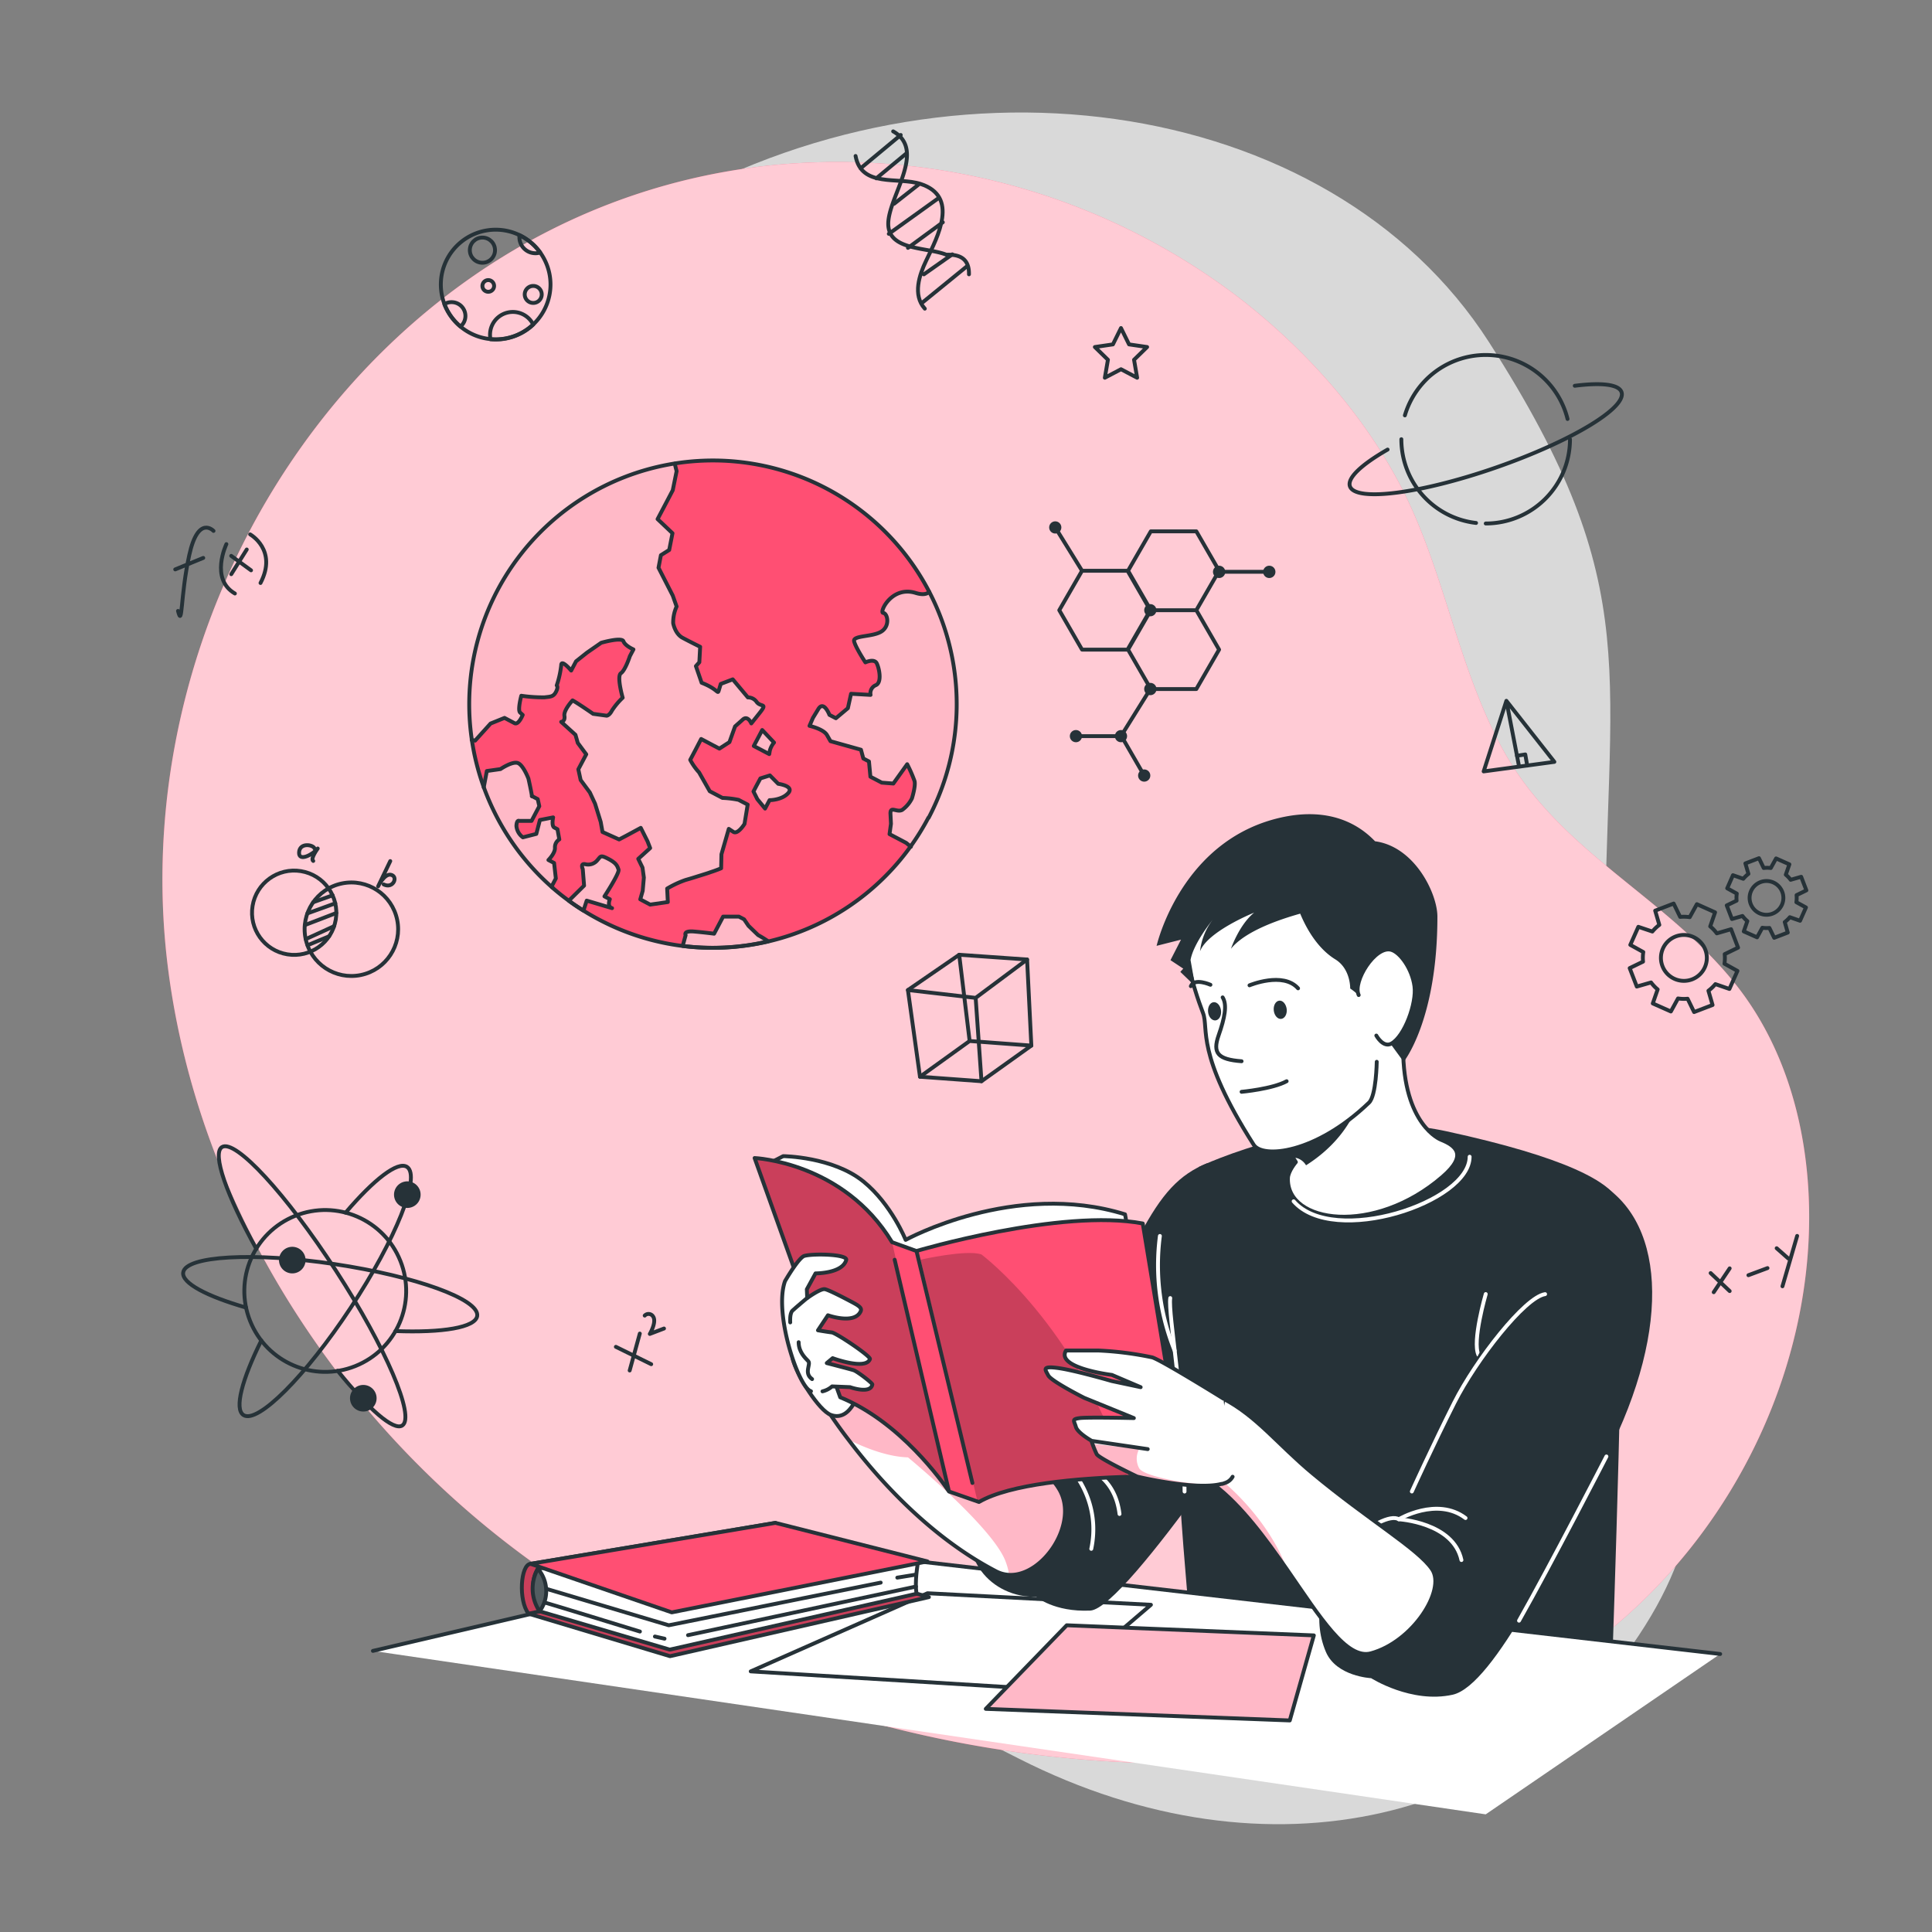 <svg height="100" viewBox="0 0 500 500" width="100" xmlns="http://www.w3.org/2000/svg">
    <rect x="0" y="0" width="500" height="500" fill="#808080" stroke="none"/>
    <defs>
        <clipPath id="a">
            <path
                    d="M240.27 211.61a64.17 64.17 0 0 1-4.63 7.48A63 63 0 0 1 155.05 238c-1.39-.73-2.75-1.51-4.05-2.33s-2.57-1.66-3.79-2.56a58.75 58.75 0 0 1-4.26-3.4h0a1.65 1.65 0 0 1-.24-.22h0a63.08 63.08 0 1 1 97.61-17.83Z"
                    style="fill:#ff4f73;stroke:#263238;stroke-linecap:round;stroke-linejoin:round"/>
        </clipPath>
        <clipPath id="b">
            <path
                    d="M261.16 407.57a8.14 8.14 0 0 1-3.4-.93c-17-8.87-30.22-23.53-38.18-34.05a125.73 125.73 0 0 1-8.53-12.59l4.08-17.48s3.84 10 19.27 19.83 33.76 13.07 39.69 23c5.25 8.65-4 22.65-12.93 22.22Z"
                    style="fill:#fff;stroke:#263238;stroke-linecap:round;stroke-linejoin:round"/>
        </clipPath>
        <clipPath id="c">
            <path
                    d="M306.56 382.09s-6.31-.19-14.75.09c-12.76.4-30.39 1.84-38.45 6.53l-.38-.13-7.38-2.58-.15-.22c-1.36-2-12.33-17.75-28-24.16l-22.16-61.92s23 1 35.57 21.78l6.31 2.28s37.55-11.12 58.57-7.12Z"
                    style="fill:#ff4f73;stroke:#263238;stroke-linecap:round;stroke-linejoin:round"/>
        </clipPath>
        <clipPath id="d">
            <path
                    d="M354.81 427.87c-6.35 1.73-13.25-9.43-21.67-21.61h0c-5.56-8-11.78-16.53-18.93-22-.57-.43-1.15-.85-1.73-1.25l4.18-21c8.68 4.55 14.06 11.84 23.07 19.33 14.5 12.07 27.35 19.48 30.91 24.82s-4.95 18.74-15.83 21.71Z"
                    style="fill:#fff;stroke:#263238;stroke-linecap:round;stroke-linejoin:round"/>
        </clipPath>
        <clipPath id="e">
            <path
                    d="M319 382.18a3.47 3.47 0 0 1-2 1.62 7 7 0 0 1-.69.23h-.19c-6.71 1.75-21.81-1.89-21.81-1.89s-9.89-4.7-10.49-5.81a27.22 27.22 0 0 1-1.11-2.7l-.27-.79s-3.56-2-4-3.56-1.19-2 1-2.28 14 0 14 0l-12.85-5.24s-8.51-4.29-9.3-5.8-1.78-2.51 2.57-1.91 13.85 3.36 13.85 3.36l7.49 1.59-7.44-3.17s-14.64-1.77-11.87-6.32h8.31a85.79 85.79 0 0 1 14 1.78c2.42.74 18.42 10.68 18.42 10.68"
                    style="fill:#fff;stroke:#263238;stroke-linecap:round;stroke-linejoin:round"/>
        </clipPath>
        <clipPath id="f">
            <path d="m136.78 417.62 36.62 11 67-15.29s-40.92-11.62-41.3-11.33-62.32 15.62-62.32 15.62Z"
                  style="fill:#ff4f73;stroke:#263238;stroke-linecap:round;stroke-linejoin:round"/>
        </clipPath>
        <clipPath id="g">
            <path d="M137.31 404.72c-2.57.18-3.21 9.44-.53 12.9l59.16-12.28 4.74-11.22Z"
                  style="fill:#ff4f73;stroke:#263238;stroke-linecap:round;stroke-linejoin:round"/>
        </clipPath>
        <clipPath id="h">
            <path d="M139.2 406a8.82 8.82 0 0 1 .45 11 10.41 10.41 0 0 1-.45-11Z"
                  style="fill:#263238;stroke:#263238;stroke-linecap:round;stroke-linejoin:round"/>
        </clipPath>
        <clipPath id="i">
            <path d="m276.07 420.62 63.95 2.62-6.23 22.01-78.67-3 20.95-21.63z"
                  style="fill:#fff;stroke:#263238;stroke-linecap:round;stroke-linejoin:round"/>
        </clipPath>
    </defs>
    <path
            d="M67.93 167.09s-27.88 72 11.3 144.5 119.88 110.8 184.47 143.55 131.66 16.8 163.53-36.84-11.84-91.93-11.9-168.42 11.45-96.74-30-161.36-143.06-78.93-219.9-31-97.5 109.57-97.5 109.57Z"
            style="fill:#fff;opacity:.7"/>
    <path
            d="M63.69 139.16C90.4 87.32 140 48.1 201.75 42.58a171.52 171.52 0 0 1 118.73 34.35c16.86 13 31.84 29.55 41.79 48.44 11.42 21.7 14.75 46.72 26.5 68.32 14.61 26.85 42.05 37.93 60.48 61.13 15.17 19.11 20.38 44.72 18.64 69.06-3.18 44.43-29.21 86.61-67.5 109.38-32.37 19.25-71.39 24.56-109 22.81-58-2.69-115.74-21.82-161.42-57.65s-78.51-88.8-86.29-146.33c-5.29-39.09 2.4-78.76 20.01-112.93Z"
            style="fill:#ff4f73"/>
    <path
            d="M63.69 139.16C90.4 87.32 140 48.1 201.75 42.58a171.52 171.52 0 0 1 118.73 34.35c16.86 13 31.84 29.55 41.79 48.44 11.42 21.7 14.75 46.72 26.5 68.32 14.61 26.85 42.05 37.93 60.48 61.13 15.17 19.11 20.38 44.72 18.64 69.06-3.18 44.43-29.21 86.61-67.5 109.38-32.37 19.25-71.39 24.56-109 22.81-58-2.69-115.74-21.82-161.42-57.65s-78.51-88.8-86.29-146.33c-5.29-39.09 2.4-78.76 20.01-112.93Z"
            style="fill:#fff;opacity:.7"/>
    <path
            d="M46.07 158.11c1.18 4.68.6-3.93 2.91-14.45s6.28-6.26 6.28-6.26m-9.91 9.96 7.25-2.97m5.99-3.57s-4.33 9 2.2 12.78m3.95-15.3s7.16 4 2.68 12.58m-7.58-7.02 5.13 3.74m-1.11-5.39-4.01 6.39"
            style="fill:none;stroke:#263238;stroke-linecap:round;stroke-linejoin:round"/>
    <circle cx="76.13" cy="236.2" r="10.91" style="fill:none;stroke:#263238;stroke-linecap:round;stroke-linejoin:round"
            transform="rotate(-80.68 76.14 236.208)"/>
    <circle cx="90.95" cy="240.47" r="12.1" style="fill:none;stroke:#263238;stroke-linecap:round;stroke-linejoin:round"
            transform="rotate(-11.59 91.015 240.538)"/>
    <path
            d="m86.07 231.71-5.02 1.79m5.72.28-7.22 2.61m7.49-.11-8.06 3.1m7.49.31-7.35 3.36m6.05-.74-5.58 2.32m1.81-25.04c-.31-1-3.85-1.62-4 1s3.73.44 4.83-1c0 0-2 2.69-1.16 3.22m19.93.04-3.14 6.53s1.57-3.27 3.25-3c2.07.37.69 3.76-1.81 2.51m343.41 100.58 4.93 4.66m0-5.88-4.13 6.17m8.98-4.4 4.94-1.84m2.37-5.14 3 2.65m2.3-5.84-3.8 13.04m-226.33-76.67 13.27-9.13 17.57 1.23 1.1 22.28-12.9 9.22-15.92-1.16-3.12-22.44z"
            style="fill:none;stroke:#263238;stroke-linecap:round;stroke-linejoin:round"/>
    <path
            d="m238.09 278.66 12.85-9.25 15.97 1.19m-15.97-1.19-2.7-22.32m-13.27 9.13 17.53 2.03 13.31-9.93m-13.31 9.93 1.51 21.57m135.84-98.45-5.88 18.27 18.3-2.47-12.42-15.8zm0 0 3.27 16.93"
            style="fill:none;stroke:#263238;stroke-linecap:round;stroke-linejoin:round"/>
    <path
            d="m392.6 195.59 2.14-.34.5 2.87M159.39 348.56l9.14 4.49m-2.95-7.92-2.62 9.55m3.89-14.21a1.38 1.38 0 0 1 2.2.29c.92 1.44-.88 4.46-.88 4.46l3.67-1.4M231.15 34c8.73 4.91-1.27 16.91-1.27 23.91s10 6 15 8c2 0 6 0 5.89 5.08"
            style="fill:none;stroke:#263238;stroke-linecap:round;stroke-linejoin:round"/>
    <path
            d="M221.42 40.37c1.52 8.27 11 5.34 16.82 7.23 10 3.25 4.45 13.57 1.47 19.81-1.79 3.72-3.57 8.94-.37 12.47m-16.64-36.3 10.41-8.65m-6.33 11.23 7.84-6.5m-3.23 13.08 6.62-5.2m-7.99 12.98 12.94-9.3m-7.98 12.93 9.02-6.62m-5.18 20.69 11.27-9.18M239.1 71l7.35-5.17"
            style="fill:none;stroke:#263238;stroke-linecap:round;stroke-linejoin:round"/>
    <circle cx="84.17" cy="334.1" r="20.94" style="fill:none;stroke:#263238;stroke-linecap:round;stroke-linejoin:round"
            transform="rotate(-21.8 84.17 334.087)"/>
    <path
            d="M89.44 313.84c7.3-8.57 13.51-13.42 15.9-11.84 3.64 2.39-2.89 18.71-14.58 36.44S66.64 368.61 63 366.21c-2.4-1.57-.38-9.19 4.62-19.28"
            style="fill:none;stroke:#263238;stroke-linecap:round;stroke-linejoin:round"/>
    <path
            d="M63.68 338.4c-10.18-2.93-16.68-6.35-16.27-9.08C48 325 65.59 324 86.6 327.15s37.53 9.12 36.9 13.42c-.45 3-9 4.37-21.15 3.91"
            style="fill:none;stroke:#263238;stroke-linecap:round;stroke-linejoin:round"/>
    <path
            d="M66.35 323.23c-7.68-13.86-11.52-24.67-8.92-26.36 3.42-2.21 16.64 12.13 29.53 32s20.56 37.83 17.15 40.05c-2.26 1.46-8.81-4.32-16.72-14.16"
            style="fill:none;stroke:#263238;stroke-linecap:round;stroke-linejoin:round"/>
    <path
            d="M108.29 311.06a3.44 3.44 0 1 1-1-4.77 3.44 3.44 0 0 1 1 4.77ZM96.9 363.75a3.44 3.44 0 1 1-1-4.77 3.44 3.44 0 0 1 1 4.77ZM78.52 328a3.44 3.44 0 1 1-1-4.77 3.45 3.45 0 0 1 1 4.77Z"
            style="fill:#263238"/>
    <path
            d="M297.83 178.32h11.78l5.89-10.2-5.89-10.2h-11.78l-5.89 10.2 5.89 10.2zm-1.71 22.39-5.89-10.2h-11.78m1.58-22.39h11.78l5.89-10.2-5.89-10.21h-11.78l-5.89 10.21 5.89 10.2zm17.8-10.2h11.78l5.89-10.21-5.89-10.2h-11.78l-5.89 10.2 5.89 10.21z"
            style="fill:none;stroke:#263238;stroke-linecap:round;stroke-linejoin:round"/>
    <circle cx="297.7" cy="157.92" r="1.58" style="fill:#263238"/>
    <circle cx="273.1" cy="136.5" r="1.58" style="fill:#263238"/>
    <path d="M294.54 200.71a1.58 1.58 0 1 1 1.58 1.58 1.58 1.58 0 0 1-1.58-1.58Z" style="fill:#263238"/>
    <circle cx="278.45" cy="190.51" r="1.58" style="fill:#263238"/>
    <path d="M326.9 148a1.59 1.59 0 1 1 1.58 1.59 1.58 1.58 0 0 1-1.58-1.59Z" style="fill:#263238"/>
    <circle cx="290.11" cy="190.51" r="1.58" style="fill:#263238"/>
    <path
            d="M313.92 148a1.59 1.59 0 1 1 1.59 1.59 1.59 1.59 0 0 1-1.59-1.59Zm-17.8 30.33a1.59 1.59 0 1 1 1.58 1.58 1.59 1.59 0 0 1-1.58-1.58Z"
            style="fill:#263238"/>
    <path
            d="M315.51 147.98h12.97m-30.78 30.35-7.59 12.18m-10.08-42.8-6.93-11.21m90.48-29a21.82 21.82 0 0 1 42.1.93M382 135.34a21.81 21.81 0 0 1-19.33-21.67m43.64 0a21.81 21.81 0 0 1-21.8 21.81"
            style="fill:none;stroke:#263238;stroke-linecap:round;stroke-linejoin:round"/>
    <path
            d="M407.55 99.84c6.82-.87 11.39-.4 12.1 1.64 1.41 4.06-13.18 12.81-32.59 19.55s-36.28 8.9-37.7 4.83c-.75-2.17 3.07-5.68 9.75-9.51m-69-31.45 2.09 4.23 4.67.68-3.38 3.3.8 4.65-4.18-2.2-4.18 2.2.8-4.65-3.38-3.3 4.67-.68 2.09-4.23zM142.47 73.63a14.2 14.2 0 0 1-14.18 14.19q-.69 0-1.35-.06a14.19 14.19 0 1 1 15.53-14.13Z"
            style="fill:none;stroke:#263238;stroke-linecap:round;stroke-linejoin:round"/>
    <path
            d="M140.2 76.19A2.2 2.2 0 1 1 138 74a2.2 2.2 0 0 1 2.2 2.19Zm-19.75 5.58a3.54 3.54 0 0 1-1.28 2.73 14.06 14.06 0 0 1-4.17-5.79 3.45 3.45 0 0 1 1.83-.51 3.57 3.57 0 0 1 3.62 3.57ZM138 84a14.09 14.09 0 0 1-9.71 3.86q-.69 0-1.35-.06a5.66 5.66 0 0 1-.12-1.17A5.9 5.9 0 0 1 138 84Z"
            style="fill:none;stroke:#263238;stroke-linecap:round;stroke-linejoin:round"/>
    <circle cx="124.85" cy="64.74" r="3.26"
            style="fill:none;stroke:#263238;stroke-linecap:round;stroke-linejoin:round"/>
    <path
            d="M127.87 74a1.51 1.51 0 1 1-1.51-1.51 1.51 1.51 0 0 1 1.51 1.51Zm11.93-8.65a3.82 3.82 0 0 1-1.23.19 4.15 4.15 0 0 1-4.15-4.16 4.41 4.41 0 0 1 0-.52 14.13 14.13 0 0 1 5.38 4.49Zm326.05 172.94 1.53-3.44-2.48-1.36a7.5 7.5 0 0 0 .05-1.83l2.54-1.24-1.35-3.51-2.72.78a7.48 7.48 0 0 0-1.26-1.32l.93-2.68-3.44-1.53-1.37 2.48a7.48 7.48 0 0 0-1.83 0l-1.23-2.54-3.52 1.35.79 2.71a8 8 0 0 0-1.33 1.27l-2.67-.93-1.49 3.39 2.48 1.37a7.48 7.48 0 0 0-.05 1.83l-2.55 1.23 1.35 3.52 2.72-.79a7.92 7.92 0 0 0 1.26 1.33l-.92 2.67 3.44 1.53 1.36-2.48a7.5 7.5 0 0 0 1.83.05l1.24 2.55 3.51-1.35-.78-2.72a7.86 7.86 0 0 0 1.32-1.26Zm-10.46-1.92a4.37 4.37 0 1 1 5.77-2.22 4.38 4.38 0 0 1-5.77 2.22Zm-7.82 19.57 2.08-4.67-3.36-1.86a10.31 10.31 0 0 0 .06-2.48l3.46-1.68-1.81-4.77-3.69 1.07a10 10 0 0 0-1.71-1.8l1.26-3.64-4.71-2.11-1.85 3.36a10.87 10.87 0 0 0-2.48-.07l-1.68-3.45-4.78 1.84 1.07 3.68a10.83 10.83 0 0 0-1.8 1.72l-3.63-1.22-2.08 4.67 3.36 1.86a10.31 10.31 0 0 0-.06 2.48l-3.46 1.68 1.84 4.77 3.69-1.06a10.38 10.38 0 0 0 1.71 1.8l-1.26 3.63 4.68 2.08 1.85-3.37a10.33 10.33 0 0 0 2.48.07l1.68 3.45 4.78-1.83-1.07-3.69a10.77 10.77 0 0 0 1.8-1.71Zm-14.2-2.61a5.94 5.94 0 1 1 7.84-3 5.93 5.93 0 0 1-7.84 3Z"
            style="fill:none;stroke:#263238;stroke-linecap:round;stroke-linejoin:round"/>
    <path
            d="M240.27 211.61a64.17 64.17 0 0 1-4.63 7.48A63 63 0 0 1 155.05 238c-1.39-.73-2.75-1.51-4.05-2.33s-2.57-1.66-3.79-2.56a58.75 58.75 0 0 1-4.26-3.4 1.65 1.65 0 0 1-.24-.22 63.08 63.08 0 1 1 97.61-17.83Z"
            style="fill:#ff4f73"/>
    <g style="clip-path:url(#a)">
        <g style="opacity:.6">
            <path
                    d="M240.27 211.61a64.17 64.17 0 0 1-4.63 7.48l-1.22-1-2.1-1.11-2.21-1.16.37-2.67-.12-2.41c-.13-2.41 1.61-.44 3-1.17a8.09 8.09 0 0 0 2.55-3s1-3.21.67-4.5a36.41 36.41 0 0 0-1.9-4.34l-3.58 5-3-.23-2.84-1.5-.37-3.95-1.46-.76-.61-2.27-7.89-2.21-.9-1.58c-.9-1.58-4.53-2.39-4.53-2.39l.89-2.06 1.4-2.3c1.41-2.3 2.87 1.52 2.87 1.52l1.67.87 3.1-2.6.82-3.73 5.05.29a2.25 2.25 0 0 1 1.32-2.5c1.68-.66.94-4.31.3-5.66s-3-.26-3-.26-2.57-3.91-2.92-5.47 4.9-1 7.15-2.57 1.48-4.69.38-4.76 2.15-7.1 8.4-5.17c1.74.54 2.84.35 3.52-.25a63 63 0 0 1-.18 58.42Zm-43.73-27.05-2.14 2.69s-.91-2.17-2.21-1l-2 1.78-1.45 4.06-2.6 1.68-1.59-.83-1.5-.8-1.63-.86-1.56 3-1.27 2.4a15.32 15.32 0 0 0 2.29 3.25l2.76 4.87 3.36 1.7a25.56 25.56 0 0 1 4.17.5l2.31 1.21-.82 5s-1.74 2.83-2.9 2.05l-1.17-.77-1.9 6.58-.08 3.62s-1.13.47-2.27.85-.42.18-2.81.92-2.2.71-4.14 1.26a26.13 26.13 0 0 0-4.75 2.22l.17 3.48-4.57.67-2.56-1.36.63-2.2.3-3.44-.35-2.57-1.1-2.27 3.08-2.79-.68-1.75-1.75-3.48-3.7 2-1.9 1-4.3-1.93-.47-2.61L154 208l-1.34-2.92-2.38-3.22-.6-2.77 1.34-2.54.71-1.34-2.19-2.95-.6-2.1-3.69-3.35s1.07-.07.83-1.56 2.11-4 2.11-4c1.33.7 5.32 3.48 5.32 3.48l3.49.48s.7 0 1.38-1.32a18.69 18.69 0 0 1 2.78-3.33s-1.61-5.59-.46-6.34 2.32-4.41 2.32-4.41l.92-1.75s-2.17-.95-2.58-2.1-5.76.38-5.76.38l-3.69 2.56-2.91 2.25-1.26 2.39s-2.57-3.09-2.58-1.36a24.54 24.54 0 0 1-1.16 5.21s.53.28-.17 1.62-1.46 1.27-3 1.46a38.45 38.45 0 0 1-6-.41s-1 3.7-.31 4.34l.68.62s-1.07 2.69-2.13 2.13l-2.58-1.36-3.61 1.46-4 4.42-.89-.18a63.08 63.08 0 0 1 52.49-71.6c.23 1 .48 1.94.48 1.94l-1 4.94-1.28 2.44-1.1 2.09-1.55 2.94 3.97 3.66-.85 4.33-2.15 1.35-.62 3.25 3.69 7.21 1 2.83a9.91 9.91 0 0 0-.89 4.32s.45 2.7 2.42 3.77 4.56 2.33 4.56 2.33l-.21 4-.89 1 1.48 4.31c4.51 1.77 4.08 3.25 4.51 1.77l.44-1.47 3.07-1.11 3.91 4.67a2.71 2.71 0 0 1 2.3 1.22c1.14 1.44 2.92.19.77 2.88Z"
                    style="fill:#fff"/>
            <path
                    d="M143.54 219.39c.11 1.42-1.69 3.2-1.69 3.2l1.47.77.45 4-1.11 2.12a62.82 62.82 0 0 1-17.45-25.62l.8-4.24 3.53-.5s3.16-2.1 4.56-1.54 2.68 4 2.68 4 1 4.64.87 4.55h-.06.08l1.44.76.41 1.83-2 3.8h-3.22s-.64-.34-.7 1.33a4.06 4.06 0 0 0 1.67 2.93l3.48-.89.93-3.6 3.42-.67s-.49 2.21.31 2.63l.81.43.48 2.64a2.37 2.37 0 0 0-1.16 2.07Zm16.54 5.66c-.31-.86-.44-1.61-2.57-2.73s-2-.72-2.84.21a3.07 3.07 0 0 1-3.18 1.13c-1.4-.31-.67 1.27-.67 1.27l.34 4.27-3.95 3.9q1.83 1.35 3.79 2.56l.84-2.58 6.56 1.92c-1.39-.41-.57-2.31-.57-2.31l-1.4-.74s3.96-6.06 3.65-6.9Zm41.32-22.2-2.15-2.17-2.46.77-1 2-.75 1.44 1 2 2 2.43 1.14-2.18s3.17 0 4.83-1.83-2.61-2.46-2.61-2.46Zm-6.32-9.79 4 2.1.16-.94a5.43 5.43 0 0 1 1.08-2.05l-3.06-3.24Zm-1.36 46.55-1.15-1.69-1.34-.7h-4.09l-2.33 4.42s-2.23-.3-5.16-.56-2.21.95-2.21.95l-.76 2.78a63.24 63.24 0 0 0 22.14-1.19 28 28 0 0 0-2.62-1.62Z"
                    style="fill:#fff"/>
        </g>
    </g>
    <path
            d="M240.27 211.61a64.17 64.17 0 0 1-4.63 7.48A63 63 0 0 1 155.05 238c-1.39-.73-2.75-1.51-4.05-2.33s-2.57-1.66-3.79-2.56a58.75 58.75 0 0 1-4.26-3.4h0a1.65 1.65 0 0 1-.24-.22h0a63.08 63.08 0 1 1 97.61-17.83Z"
            style="fill:none;stroke:#263238;stroke-linecap:round;stroke-linejoin:round"/>
    <path
            d="M198.82 243.62a63.24 63.24 0 0 1-22.14 1.19l.76-2.78s-.72-1.21 2.21-.95 5.16.56 5.16.56l2.33-4.42h4.09l1.34.7 1.15 1.69 2.48 2.39a28 28 0 0 1 2.62 1.62Zm41.67-90.42c-.68.6-1.78.79-3.52.25-6.25-1.93-9.49 5.09-8.4 5.17s1.86 3.24-.38 4.76-7.5 1-7.15 2.57 2.92 5.47 2.92 5.47 2.3-1.08 2.95.26 1.39 5-.29 5.66a2.25 2.25 0 0 0-1.32 2.5l-5.05-.29-.82 3.73-3.1 2.6-1.67-.87s-1.46-3.82-2.87-1.52l-1.4 2.3-.89 2.06s3.63.81 4.53 2.39l.9 1.58 7.89 2.21.61 2.27 1.46.76.37 3.95 2.94 1.54 3 .23 3.58-5a36.41 36.41 0 0 1 1.9 4.34c.35 1.29-.67 4.5-.67 4.5a8.09 8.09 0 0 1-2.55 3c-1.43.73-3.18-1.24-3 1.17l.12 2.41-.37 2.67 2.21 1.16 2.1 1.11 1.22 1m-113.67-27.65.89.18 4-4.42 3.61-1.46 2.58 1.36c1.06.56 2.13-2.13 2.13-2.13l-.68-.62c-.69-.64.31-4.34.31-4.34a38.45 38.45 0 0 0 6 .41c1.58-.19 2.33-.13 3-1.46s.17-1.62.17-1.62a24.54 24.54 0 0 0 1.16-5.21c0-1.73 2.58 1.36 2.58 1.36l1.26-2.39 2.82-2.24 3.69-2.56s5.35-1.54 5.76-.38 2.58 2.1 2.58 2.1l-.92 1.75s-1.18 3.64-2.32 4.41.46 6.34.46 6.34a18.69 18.69 0 0 0-2.78 3.33c-.7 1.34-1.38 1.32-1.38 1.32l-3.49-.48s-4-2.78-5.32-3.48c0 0-2.35 2.51-2.11 4s-.83 1.56-.83 1.56l3.69 3.35.6 2.1 2.19 2.95-.71 1.34-1.34 2.54.6 2.77 2.38 3.22L154 208l1.46 4.71.47 2.61 4.3 1.93 1.9-1 3.7-2 1.75 3.48.68 1.75-3.08 2.79 1.1 2.27.35 2.57-.3 3.44-.63 2.2 2.56 1.36 4.57-.66-.17-3.49a26.13 26.13 0 0 1 4.75-2.22c1.94-.55 1.75-.52 4.14-1.26s1.66-.54 2.81-.92 2.27-.85 2.27-.85l.08-3.62 1.9-6.58 1.17.77c1.16.78 2.9-2.05 2.9-2.05l.82-5-2.36-1.23a25.56 25.56 0 0 0-4.17-.5l-3.29-1.73-2.76-4.87a15.32 15.32 0 0 1-2.29-3.25l1.27-2.4 1.56-3 1.63.86 1.5.8 1.59.83 2.6-1.68 1.45-4.06 2-1.78c1.3-1.18 2.21 1 2.21 1l2.14-2.69c2.15-2.69.37-1.44-.73-2.82a2.71 2.71 0 0 0-2.3-1.22l-3.91-4.67-3.11 1.18-.44 1.47c-.43 1.48 0 0-4.51-1.77l-1.48-4.31.89-1 .21-4s-2.59-1.27-4.56-2.33-2.42-3.77-2.42-3.77a9.91 9.91 0 0 1 .89-4.32l-1-2.83-3.69-7.21.62-3.25 2.15-1.35.85-4.33-3.86-3.66 1.55-2.94 1.1-2.09 1.28-2.44 1-4.94s-.25-.92-.48-1.94"
            style="fill:none;stroke:#263238;stroke-linecap:round;stroke-linejoin:round"/>
    <path
            d="M143 229.7a1.62 1.62 0 0 0-.26-.24h0l1.11-2.12-.45-4-1.47-.77s1.8-1.78 1.69-3.2a2.37 2.37 0 0 1 1.13-2.13l-.48-2.64-.81-.43c-.8-.42-.31-2.63-.31-2.63l-3.42.67-.93 3.6-3.48.89a4.06 4.06 0 0 1-1.67-2.93c.06-1.67.7-1.33.7-1.33h3.22l2-3.8-.41-1.83-1.44-.76"
            style="fill:none;stroke:#263238;stroke-linecap:round;stroke-linejoin:round"/>
    <path
            d="M137.63 206.05h0c.16.09-.87-4.55-.87-4.55s-1.28-3.39-2.68-4-4.56 1.54-4.56 1.54l-3.53.5-.8 4.24m26.65 29.3-.84 2.58q-2-1.22-3.79-2.56l3.95-3.9-.34-4.27s-.73-1.58.67-1.27a3.07 3.07 0 0 0 3.18-1.13c.82-.93.72-1.33 2.84-.21s2.26 1.87 2.57 2.73-3.65 6.93-3.65 6.93l1.4.74s-.82 1.9.57 2.31Zm44.95-31.63 2.46-.77 2.15 2.17s4.25.55 2.59 2.4-4.83 1.83-4.83 1.83l-1.16 2.18-2-2.43-1-2 .75-1.44Zm3.53-9.28a5.43 5.43 0 0 0-1.08 2.05l-.16.94-4-2.1 2.18-4.13Z"
            style="fill:none;stroke:#263238;stroke-linecap:round;stroke-linejoin:round"/>
    <path
            d="M417.33 428.05c-5.36 4.46-46.65 32.8-105.57 28.23-3.17-26.82-15.26-137-1.51-154.28 0 0 33.36-15.91 64.09-9.23s42.69 13.08 44.88 18.62c1.66 4.19-.71 82.21-1.89 116.66Z"
            style="fill:#263238"/>
    <path
            d="M373.32 304.54c-17.7 15.33-40.5 12.09-40 .32.08-1.84 2.05-4.12 2.05-4.12l-.69-1.06-3-4.53c-2.19-3.39-4.93-7.65-6.84-10.75-1.6-2.64 38.29-27.18 38.29-13.07 0 19.88 9.76 23.62 9.76 23.62 3.68 1.48 7.11 3.82.43 9.59Z"
            style="fill:#fff;stroke:#263238;stroke-linecap:round;stroke-linejoin:round"/>
    <path d="M384.51 334.9s-3.57 12.24-1.88 15.75m-2.29-51.29c0 11.81-35.23 23.38-45.55 11.53"
          style="fill:none;stroke:#fff;stroke-linecap:round;stroke-linejoin:round"/>
    <path
            d="M351.36 285.73s-2.36 8.9-13.36 15.85a4.12 4.12 0 0 0-2.37-1.87 3.11 3.11 0 0 0-1 0l-3-4.53c5.69-4.1 19.73-9.45 19.73-9.45Z"
            style="fill:#263238"/>
    <path
            d="M356.3 274.79s-.12 8.78-2 10.57c-13.95 13.38-27.59 14.44-29.84 10.91-15.15-23.76-11.57-30-13.11-34.07-2.73-7.14-6.08-18.8-4.6-25.86 3.3-15.77 33-28 48.64-12.14 7.5 7.59 9.87 24.06 8.29 37.78"
            style="fill:#fff;stroke:#263238;stroke-linecap:round;stroke-linejoin:round"/>
    <path d="M313.26 254.86s-4.17-1.87-5.07.36m15.18-.22s8.67-3.63 12.57.78"
          style="fill:none;stroke:#263238;stroke-linecap:round;stroke-linejoin:round"/>
    <path
            d="M333 261.15c.14 1.3-.49 2.43-1.42 2.54s-1.79-.88-1.93-2.18.49-2.44 1.42-2.54 1.75.88 1.93 2.18Zm-17 .39c.15 1.3-.49 2.44-1.42 2.54s-1.79-.87-1.93-2.17.49-2.44 1.42-2.54 1.77.87 1.93 2.17Z"
            style="fill:#263238"/>
    <path d="M316.42 258.12c1.21 1.95.55 5.28-1.05 9.85s-.19 6.22 5.95 6.68"
          style="fill:#fff;stroke:#263238;stroke-linecap:round;stroke-linejoin:round"/>
    <path d="M321.32 282.56s8-.73 11.66-2.74"
          style="fill:none;stroke:#263238;stroke-linecap:round;stroke-linejoin:round"/>
    <path
            d="M372 237.22c0-5.94-5.86-18.13-16.14-19.5-5.91-6.18-14.33-8.45-24.55-6.1-23.62 5.42-30.81 28.74-31.84 32.6-.1.36-.15.56-.15.56l6.32-1.6-2.72 5.31 3.31 2.19-.76.84 3.84 3.7-1.2-6.76c.74-4.36 5.76-10.46 5.76-10.46a16.31 16.31 0 0 0-3.3 8.19c2-5.19 14-10 14-10-3.89 3.16-6 9.34-6 9.34 3.7-4.56 12.37-7.51 17.92-9.08 1.87 4.51 4.84 9.22 9.08 11.83 4 2.46 3.86 7.54 3.86 7.54a23.32 23.32 0 0 1 9 12.36l4.84 6.62s8.73-10.71 8.73-37.58Z"
            style="fill:#263238"/>
    <path
            d="M351.63 257.52c-1.62-3.47 4.26-12.87 8.43-11.71 2.34.66 5.4 4.93 6 9.41s-2.57 13-5.95 14.85c-2.15 1.2-3.92-2.07-3.92-2.07"
            style="fill:#fff;stroke:#263238;stroke-linecap:round;stroke-linejoin:round"/>
    <path d="m96.51 427.25 112.99-26.42 235.68 27.22-60.68 41.5-287.99-42.3z" style="fill:#fff"/>
    <path d="m96.51 427.25 112.99-26.42 235.68 27.22"
          style="fill:#fff;stroke:#263238;stroke-linecap:round;stroke-linejoin:round"/>
    <path d="m194.29 432.55 45.74-20.22 57.83 2.99-25.72 21.99-77.85-4.76z"
          style="fill:#fff;stroke:#263238;stroke-linecap:round;stroke-linejoin:round"/>
    <path
            d="M312.48 301c-14.67 6-17.83 19.49-42.76 72.8 0 0-11.07 2.27-17 15.72s4 24.07 15.43 23.71c0 0 4.59 4 14 3.59s51-64.05 51-64.05Z"
            style="fill:#263238"/>
    <path
            d="M274.09 376.93c6.56 5.84 10.33 14.41 8.33 23.91m-2-21.1s8.06 1.76 9.31 12.08M304 349.54a58.84 58.84 0 0 1-3.82-29.67"
            style="fill:none;stroke:#fff;stroke-linecap:round;stroke-linejoin:round"/>
    <path d="M302.86 335.94c-.61 4.2 3.73 26.56 3.7 50.07"
          style="fill:none;stroke:#fff;stroke-linecap:round;stroke-linejoin:round"/>
    <path
            d="M412.52 305.42c18.35 9.22 20.53 37.59 3.22 71.51-12.23 23.94-29.11 59.29-39.79 61.66s-21.1-4.28-21.1-4.28-9-.42-11.72-6.82C335.69 410 354.6 387.9 362 393.19c0 0 23.76-51.67 28.09-54.93"
            style="fill:#263238"/>
    <path
            d="M341.43 416.86C339 404.79 358 390.55 362 393.19c0 0 14.11.79 16.22 10.55m14.9 15.69c8.26-14.57 22.62-42.5 22.62-42.5"
            style="fill:none;stroke:#fff;stroke-linecap:round;stroke-linejoin:round"/>
    <path d="M362 393.19s9.89-5.92 17.28-.32m-13.9-6.87s5.46-12 11-23 18.22-27.29 23.49-28.08"
          style="fill:none;stroke:#fff;stroke-linecap:round;stroke-linejoin:round"/>
    <path
            d="M261.16 407.57a8.14 8.14 0 0 1-3.4-.93c-17-8.87-30.22-23.53-38.18-34.05a125.73 125.73 0 0 1-8.53-12.59l4.08-17.48s3.84 10 19.27 19.83 33.76 13.07 39.69 23c5.25 8.65-4 22.65-12.93 22.22Z"
            style="fill:#fff"/>
    <g style="clip-path:url(#b)">
        <path
                d="M261.16 407.57a16.55 16.55 0 0 0-1-3.69c-3.57-8.94-25.17-26.71-25.17-26.71-5.14-.16-10.79-2.3-15.39-4.58a125.73 125.73 0 0 1-8.55-12.59l4.08-17.48s3.84 10 19.27 19.83 33.76 13.07 39.69 23c5.25 8.65-4 22.65-12.93 22.22Z"
                style="fill:#ff4f73;opacity:.4"/>
    </g>
    <path
            d="M261.16 407.57a8.14 8.14 0 0 1-3.4-.93c-17-8.87-30.22-23.53-38.18-34.05a125.73 125.73 0 0 1-8.53-12.59l4.08-17.48s3.84 10 19.27 19.83 33.76 13.07 39.69 23c5.25 8.65-4 22.65-12.93 22.22Z"
            style="fill:none;stroke:#263238;stroke-linecap:round;stroke-linejoin:round"/>
    <path
            d="M222.66 358.94s-2.11 9.32-7.67 7.23c-3-1.13-8.78-10.09-9.87-14.61Zm-24.51-57.39 4.54-2.34s12.83.11 20.79 6.58c7.23 5.88 10.9 15.09 10.9 15.09s28.09-15.51 56.78-6.61l11.7 65.21-53.79 3.52-33.57-31.89Z"
            style="fill:#fff;stroke:#263238;stroke-linecap:round;stroke-linejoin:round"/>
    <path
            d="M306.56 382.09s-6.31-.19-14.75.09c-12.76.4-30.39 1.84-38.45 6.53l-.38-.13-7.38-2.58-.15-.22c-1.36-2-12.33-17.75-28-24.16l-22.16-61.92s23 1 35.57 21.78l6.31 2.28s37.55-11.12 58.57-7.12Z"
            style="fill:#ff4f73"/>
    <g style="clip-path:url(#c)">
        <path
                d="M245.45 385.79c-1.36-2-12.33-17.75-28-24.16l-22.16-61.92s23 1 35.57 21.78Zm46.36-3.61c-12.76.4-30.39 1.84-38.45 6.53l-.38-.13L238.24 326s12.06-2.71 15.77-1.34c-.01.02 24.51 18.11 37.8 57.52Z"
                style="fill-opacity:.7;opacity:.3"/>
    </g>
    <path
            d="M306.56 382.09s-6.31-.19-14.75.09c-12.76.4-30.39 1.84-38.45 6.53l-.38-.13-7.38-2.58-.15-.22c-1.36-2-12.33-17.75-28-24.16l-22.16-61.92s23 1 35.57 21.78l6.31 2.28s37.55-11.12 58.57-7.12Zm-69.37-58.32 14.47 60.03m-6.06 2.21-14.06-59.99"
            style="fill:none;stroke:#263238;stroke-linecap:round;stroke-linejoin:round"/>
    <path
            d="M209.88 360.05c-3.21-.89-9.68-20.18-6.72-28.49 0 0 3.52-6.11 5-6.53 2.24-.65 11.28-.46 10.84 1.06-1 3.52-7.94 3.46-7.94 3.46l-2.25 4.12.09 2.27s3.27-2.38 4.47-2.31c.62 0 3.82 1.6 6.36 2.94 2.17 1.15 3.5 1.78 3 2.82-1.61 3.46-8.46 1-8.46 1l-2.58 3.89s2.49.43 3.58.55 10.14 6.15 9.87 6.9c-1.07 2.94-9.65-.24-9.65-.24l-1.52 1.27s6.32 1.63 7 1.87c1 .37 4.85 3.33 4.79 3.67-.46 2.6-5.77.69-5.77.69l-4.65-.19a5.72 5.72 0 0 1-2.48 1.28"
            style="fill:#fff;stroke:#263238;stroke-linecap:round;stroke-linejoin:round"/>
    <path d="M208.86 335.94s-3 2.52-3.77 3.25-.58 3.05-.58 3.05m2.18 5.12c0 2.54 1.7 4.08 2.48 4.9s-1.25 3.05 1 4.65"
          style="fill:none;stroke:#263238;stroke-linecap:round;stroke-linejoin:round"/>
    <path
            d="M354.81 427.87c-6.35 1.73-13.25-9.43-21.67-21.61-5.56-8-11.78-16.53-18.93-22-.57-.43-1.15-.85-1.73-1.25l4.18-21c8.68 4.55 14.06 11.84 23.07 19.33 14.5 12.07 27.35 19.48 30.91 24.82s-4.95 18.74-15.83 21.71Z"
            style="fill:#fff"/>
    <g style="clip-path:url(#d)">
        <path d="M333.14 406.25c-5.56-8-11.78-16.53-18.93-22a7 7 0 0 0 2.77-.42s11.3 9.17 16.16 22.42Z"
              style="fill:#ff4f73;opacity:.4"/>
    </g>
    <path
            d="M354.81 427.87c-6.35 1.73-13.25-9.43-21.67-21.61h0c-5.56-8-11.78-16.53-18.93-22-.57-.43-1.15-.85-1.73-1.25l4.18-21c8.68 4.55 14.06 11.84 23.07 19.33 14.5 12.07 27.35 19.48 30.91 24.82s-4.95 18.74-15.83 21.71Z"
            style="fill:none;stroke:#263238;stroke-linecap:round;stroke-linejoin:round"/>
    <path
            d="M319 382.18a3.47 3.47 0 0 1-2 1.62 7 7 0 0 1-.69.23h-.19c-6.71 1.75-21.81-1.89-21.81-1.89s-9.89-4.7-10.49-5.81a27.22 27.22 0 0 1-1.11-2.7l-.27-.79s-3.56-2-4-3.56-1.19-2 1-2.28 14 0 14 0l-12.85-5.24s-8.51-4.29-9.3-5.8-1.78-2.51 2.57-1.91 13.85 3.36 13.85 3.36l7.49 1.59-7.44-3.17s-14.64-1.77-11.87-6.32h8.31a85.79 85.79 0 0 1 14 1.78c2.42.74 18.42 10.68 18.42 10.68"
            style="fill:#fff"/>
    <g style="clip-path:url(#e)">
        <path
                d="M316.1 384.07c-6.71 1.75-21.81-1.89-21.81-1.89s-9.89-4.7-10.49-5.81a27.22 27.22 0 0 1-1.11-2.7l12.14 1.33a5.15 5.15 0 0 0 0 5c1.35 2.43 16.73 4.89 21.27 4.07Z"
                style="fill:#ff4f73;opacity:.4"/>
    </g>
    <path
            d="M319 382.18a3.47 3.47 0 0 1-2 1.62 7 7 0 0 1-.69.23h-.19c-6.71 1.75-21.81-1.89-21.81-1.89s-9.89-4.7-10.49-5.81a27.22 27.22 0 0 1-1.11-2.7l-.27-.79s-3.56-2-4-3.56-1.19-2 1-2.28 14 0 14 0l-12.85-5.24s-8.51-4.29-9.3-5.8-1.78-2.51 2.57-1.91 13.85 3.36 13.85 3.36l7.49 1.59-7.44-3.17s-14.64-1.77-11.87-6.32h8.31a85.79 85.79 0 0 1 14 1.78c2.42.74 18.42 10.68 18.42 10.68m-34.2 10.91 14.61 2.15"
            style="fill:none;stroke:#263238;stroke-linecap:round;stroke-linejoin:round"/>
    <path d="m136.78 417.62 36.62 11 67-15.29s-40.92-11.62-41.3-11.33-62.32 15.62-62.32 15.62Z" style="fill:#ff4f73"/>
    <g style="clip-path:url(#f)">
        <path d="m136.78 417.62 36.62 11 67-15.29s-40.92-11.62-41.3-11.33-62.32 15.62-62.32 15.62Z"
              style="fill-opacity:.7;opacity:.3"/>
    </g>
    <path d="m136.78 417.62 36.62 11 67-15.29s-40.92-11.62-41.3-11.33-62.32 15.62-62.32 15.62Z"
          style="fill:none;stroke:#263238;stroke-linecap:round;stroke-linejoin:round"/>
    <path d="M137.31 404.72c-2.57.18-3.21 9.44-.53 12.9l59.16-12.28 4.74-11.22Z" style="fill:#ff4f73"/>
    <g style="clip-path:url(#g)">
        <path d="M137.31 404.72c-2.57.18-3.21 9.44-.53 12.9l59.16-12.28 4.74-11.22Z"
              style="fill-opacity:.7;opacity:.3"/>
    </g>
    <path d="M137.31 404.72c-2.57.18-3.21 9.44-.53 12.9l59.16-12.28 4.74-11.22Z"
          style="fill:none;stroke:#263238;stroke-linecap:round;stroke-linejoin:round"/>
    <path d="M237.53 404.59s-.88 4.87-.31 7.87l-63.89 14.46-33.68-9.92s-3.5-6.19-.45-11l61.54-10.45Z"
          style="fill:#fff;stroke:#263238;stroke-linecap:round;stroke-linejoin:round"/>
    <path d="m137.31 404.72 63.37-10.6 39.35 9.97-66.18 13.19-36.54-12.56z"
          style="fill:#ff4f73;stroke:#263238;stroke-linecap:round;stroke-linejoin:round"/>
    <path
            d="m139.56 410.64 33.51 9.98 54.85-11.04m9.12 1.02-58.98 12.58m-37.71-8.61c.51.05 25.26 7.67 25.26 7.67m66.61-13.95 4.69-.76m-64.93 16.56-2.49-.56"
            style="fill:none;stroke:#263238;stroke-linecap:round;stroke-linejoin:round"/>
    <path d="M139.2 406a8.82 8.82 0 0 1 .45 11 10.41 10.41 0 0 1-.45-11Z" style="fill:#263238"/>
    <g style="clip-path:url(#h)">
        <path d="M139.2 406a8.82 8.82 0 0 1 .45 11 10.41 10.41 0 0 1-.45-11Z"
              style="fill:#fff;fill-opacity:.7;opacity:.3"/>
    </g>
    <path d="M139.2 406a8.82 8.82 0 0 1 .45 11 10.41 10.41 0 0 1-.45-11Z"
          style="fill:none;stroke:#263238;stroke-linecap:round;stroke-linejoin:round"/>
    <path d="m276.07 420.62 63.95 2.62-6.23 22.01-78.67-3 20.95-21.63z" style="fill:#fff"/>
    <g style="clip-path:url(#i)">
        <path d="m276.07 420.62 63.95 2.62-6.23 22.01-78.67-3 20.95-21.63z" style="fill:#ff4f73;opacity:.4"/>
    </g>
    <path d="m276.07 420.62 63.95 2.62-6.23 22.01-78.67-3 20.95-21.63z"
          style="fill:none;stroke:#263238;stroke-linecap:round;stroke-linejoin:round"/>
</svg>
